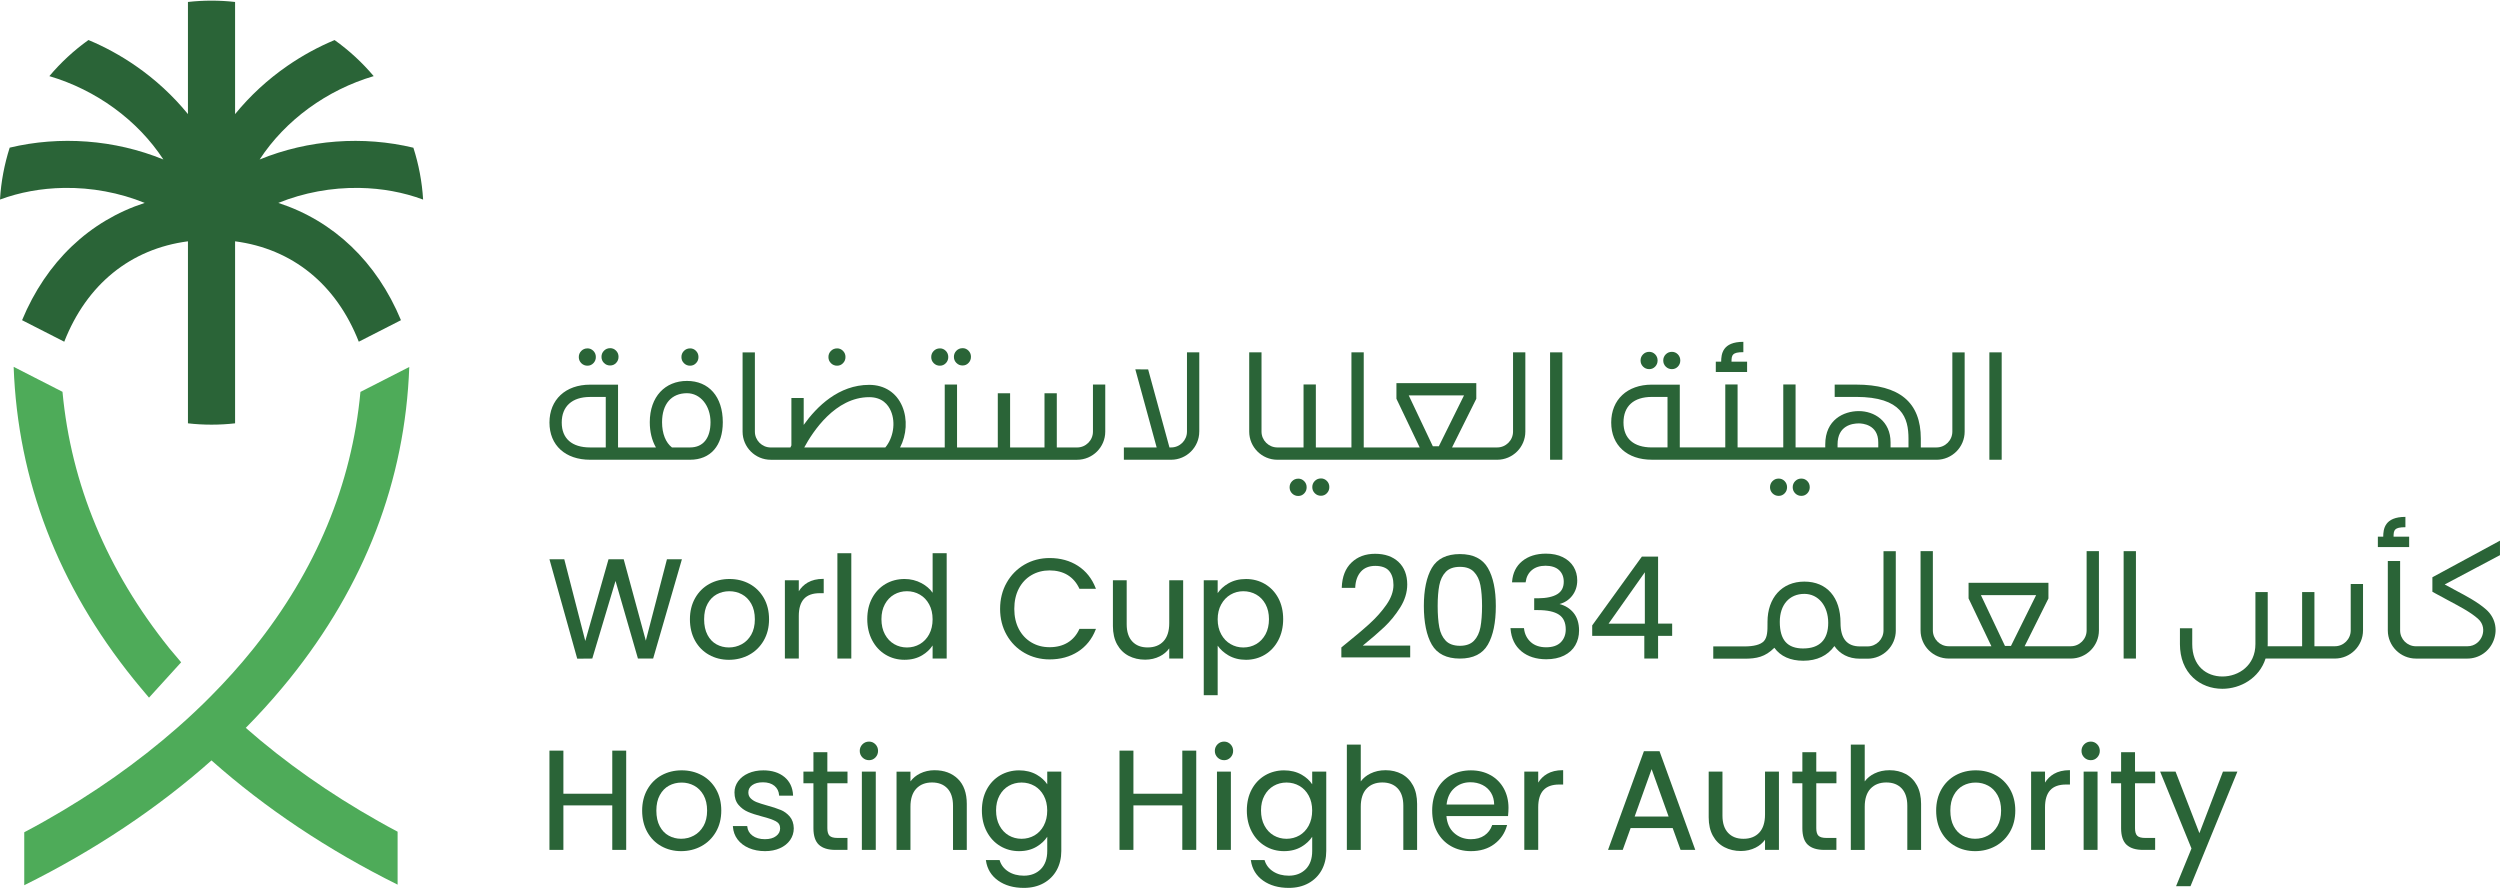 <?xml version="1.0" encoding="UTF-8"?><svg id="uuid-21041d90-1d96-4806-ae55-0f9ecc2ee633" xmlns="http://www.w3.org/2000/svg" viewBox="0 0 1054.55 374.82"><defs><style>.uuid-f21a149e-f6c3-4b01-9176-77120f067887{fill:#4eab59;}.uuid-f21a149e-f6c3-4b01-9176-77120f067887,.uuid-ddb1b9dc-a076-4231-a3a9-2886a8b91d4f{stroke-width:0px;}.uuid-ddb1b9dc-a076-4231-a3a9-2886a8b91d4f{fill:#2a6437;}</style></defs><path class="uuid-ddb1b9dc-a076-4231-a3a9-2886a8b91d4f" d="m117.4,85.59s0,0,0,0c10.62-4.29,22.4-6.52,34.19-6.32,9.52.16,18.61,1.84,26.89,4.92-.46-7.59-1.87-14.92-4.11-21.88-21.1-5.08-44.28-3.46-64.85,4.97,10.89-16.65,28.39-29.34,48.11-35.17-4.84-5.74-10.38-10.85-16.5-15.21-6.92,2.89-13.58,6.52-19.89,10.88-8.38,5.78-15.84,12.7-22.08,20.36V.83c-3.26-.37-6.57-.56-9.94-.56s-6.68.19-9.94.56v47.29c-6.24-7.66-13.7-14.58-22.08-20.36-6.31-4.36-12.97-7.99-19.89-10.88-6.12,4.37-11.66,9.49-16.49,15.23,19.72,5.83,37.2,18.51,48.1,35.17-20.57-8.43-43.74-10.05-64.83-5h0C1.86,69.26.45,76.57,0,84.17c8.28-3.06,17.36-4.74,26.86-4.9,11.78-.21,23.56,2.01,34.19,6.32,0,0,0,0,0,0-23.29,7.57-41.5,24.8-51.74,49.47l17.79,9.08c9.5-24.22,27.97-39.17,52.18-42.35v76.78c3.26.37,6.57.56,9.94.56s6.68-.19,9.94-.56v-76.78c24.21,3.18,42.68,18.13,52.18,42.35l17.79-9.08c-10.24-24.67-28.45-41.9-51.74-49.47Z"/><path class="uuid-f21a149e-f6c3-4b01-9176-77120f067887" d="m59.37,290.13l3.48,4.15,13.56-14.91-5-5.93c-26.31-32.84-41.42-69.16-45.05-108.17l-10.39-5.31-10.21-5.22c1.72,47.94,18.77,92.26,50.68,131.84.95,1.19,1.93,2.37,2.93,3.55Z"/><path class="uuid-f21a149e-f6c3-4b01-9176-77120f067887" d="m103.68,307.02c5.42-5.49,10.55-11.12,15.35-16.88.99-1.18,1.98-2.36,2.93-3.55,31.91-39.57,48.94-83.88,50.68-131.8l-10.21,5.22-10.39,5.3c-3.63,39-18.74,75.3-45.03,108.15-.17.21-.34.44-.52.65-5.31,6.6-11.09,13.04-17.28,19.28-2.32,2.36-4.69,4.68-7.13,6.96-2.4,2.27-4.85,4.49-7.36,6.68-16.49,14.47-35.25,27.7-55.82,39.3-2.85,1.62-5.74,3.19-8.67,4.73v22.34c29.61-14.68,56.33-32.52,78.98-52.64,22.54,20.03,49.08,37.78,78.51,52.4v-22.34c-2.77-1.46-5.5-2.96-8.2-4.49-20.57-11.6-39.35-24.82-55.84-39.3Z"/><path class="uuid-ddb1b9dc-a076-4231-a3a9-2886a8b91d4f" d="m1035.37,248.77c-1.33-.71-2.72-1.45-4.15-2.23h0l23.32-12.37v-6.11l-28.51,15.44v6.11l1.33.74c1.94,1.08,3.8,2.07,5.57,3.01,4.98,2.65,9.27,4.93,12.34,7.64,2.49,2.2,2.54,5.18,1.76,7.24-.8,2.11-2.87,4.37-6.28,4.37h-21.65c-3.68,0-6.68-3-6.68-6.68v-29.28h-5.19v29.28c0,6.54,5.33,11.87,11.87,11.87h21.65c4.99,0,9.37-3.03,11.14-7.72,1.78-4.7.56-9.67-3.18-12.97-3.53-3.12-8.08-5.54-13.35-8.34"/><path class="uuid-ddb1b9dc-a076-4231-a3a9-2886a8b91d4f" d="m955.65,277.79h29.25c6.54,0,11.87-5.32,11.87-11.87v-19.57h-5.19v19.57c0,3.68-3,6.68-6.68,6.68h-8.63v-22.85h-5.19v22.85h-14.55c.01-.31.04-.6.04-.91v-21.94h-5.19v21.94c0,8.97-7.01,13.67-13.93,13.67-3.42,0-6.54-1.16-8.79-3.27-2.57-2.41-3.93-6-3.93-10.4v-6.68h-5.19v6.68c0,5.87,1.93,10.77,5.57,14.19,3.21,3.01,7.6,4.67,12.34,4.67,7.59,0,15.56-4.43,18.21-12.76"/><path class="uuid-ddb1b9dc-a076-4231-a3a9-2886a8b91d4f" d="m885.37,265.92v-33.43h-5.19v33.43c0,3.68-3,6.68-6.68,6.68h-19.47l10.04-20.15v-6.61h-33.69v6.59l9.63,20.17h-18.01c-3.68,0-6.68-2.99-6.68-6.68v-33.43h-5.19v33.43c0,6.55,5.32,11.87,11.87,11.87h51.5c6.55,0,11.87-5.32,11.87-11.87m-39.64,6.54l-10.15-21.43h23.3s-10.61,21.43-10.61,21.43h-2.54Z"/><rect class="uuid-ddb1b9dc-a076-4231-a3a9-2886a8b91d4f" x="895.79" y="232.49" width="5.19" height="45.3"/><path class="uuid-ddb1b9dc-a076-4231-a3a9-2886a8b91d4f" d="m583.9,264.51c2.5-2.36,4.76-5.13,6.72-8.24,1.97-3.13,2.98-6.4,2.98-9.72,0-4.01-1.23-7.2-3.67-9.5-2.43-2.29-5.75-3.45-9.87-3.45s-7.39,1.24-9.96,3.69c-2.57,2.45-3.95,5.96-4.11,10.44v.24s5.68,0,5.68,0v-.22c.12-2.74.91-4.96,2.36-6.6,1.43-1.62,3.48-2.45,6.09-2.45s4.66.72,5.85,2.14c1.21,1.43,1.82,3.43,1.82,5.94,0,2.67-.98,5.44-2.9,8.21-1.94,2.81-4.36,5.53-7.18,8.1-2.82,2.57-6.8,5.91-11.81,9.94l-.09.07v4.21h29.04v-4.98h-20.01c3.65-2.96,6.7-5.59,9.07-7.83"/><path class="uuid-ddb1b9dc-a076-4231-a3a9-2886a8b91d4f" d="m615.82,233.72c-5.61,0-9.59,1.97-11.85,5.85-2.23,3.84-3.36,9.25-3.36,16.07s1.13,12.42,3.36,16.28c2.25,3.9,6.24,5.88,11.85,5.88s9.54-1.98,11.79-5.88c2.23-3.86,3.36-9.34,3.36-16.28s-1.13-12.23-3.36-16.07c-2.25-3.88-6.22-5.85-11.79-5.85m8.66,30.85c-.45,2.36-1.36,4.28-2.73,5.71-1.35,1.41-3.35,2.13-5.92,2.13s-4.63-.72-5.98-2.13c-1.37-1.42-2.29-3.34-2.73-5.71-.45-2.38-.68-5.39-.68-8.93s.23-6.36.68-8.72c.45-2.34,1.36-4.25,2.73-5.68,1.35-1.41,3.36-2.13,5.98-2.13s4.57.71,5.92,2.13c1.37,1.42,2.29,3.33,2.73,5.68.45,2.37.68,5.31.68,8.72s-.23,6.54-.68,8.93"/><path class="uuid-ddb1b9dc-a076-4231-a3a9-2886a8b91d4f" d="m641.76,274.74c2.72,2.22,6.25,3.35,10.48,3.35,2.92,0,5.45-.53,7.53-1.57,2.09-1.05,3.69-2.51,4.73-4.34,1.05-1.83,1.58-3.92,1.58-6.2,0-3.05-.78-5.56-2.31-7.45-1.47-1.82-3.47-3.08-5.94-3.74,2.16-.56,3.95-1.72,5.32-3.46,1.43-1.82,2.16-4,2.16-6.5,0-2.13-.52-4.07-1.55-5.77-1.03-1.69-2.56-3.05-4.55-4.04-1.99-.98-4.37-1.48-7.08-1.48-4.08,0-7.44,1.06-10.01,3.14-2.58,2.09-4.02,5.03-4.3,8.72l-.02.25h5.74l.03-.2c.27-2.07,1.14-3.74,2.59-4.96,1.46-1.22,3.4-1.85,5.79-1.85s4.38.62,5.69,1.84c1.31,1.22,1.98,2.86,1.98,4.88,0,2.39-.88,4.11-2.68,5.24-1.82,1.14-4.56,1.74-8.13,1.77h-1.66v4.98h1.6c3.93,0,6.91.65,8.84,1.92,1.9,1.25,2.87,3.35,2.87,6.22,0,2.22-.71,4.06-2.1,5.45-1.39,1.39-3.47,2.1-6.16,2.1s-4.89-.74-6.5-2.2c-1.61-1.46-2.57-3.37-2.84-5.68l-.02-.21h-5.69l.02.25c.32,4.09,1.87,7.29,4.6,9.52"/><path class="uuid-ddb1b9dc-a076-4231-a3a9-2886a8b91d4f" d="m693.6,277.79h5.81v-9.57h5.94v-5.16h-5.94v-28.28h-6.83l-20.92,28.97-.04.06v4.41h21.98v9.57Zm-15.07-14.72l15.3-21.68v21.68h-15.3Z"/><polygon class="uuid-ddb1b9dc-a076-4231-a3a9-2886a8b91d4f" points="272.42 270.24 263.14 236.09 263.09 235.92 256.68 235.92 246.89 270.38 238.07 236.09 238.02 235.92 231.77 235.92 243.44 277.68 243.49 277.85 249.84 277.79 259.64 245.05 269.05 277.63 269.1 277.79 275.51 277.79 287.64 235.92 281.33 235.92 272.42 270.24"/><path class="uuid-ddb1b9dc-a076-4231-a3a9-2886a8b91d4f" d="m316.02,276.22c2.56-1.4,4.62-3.42,6.12-6,1.5-2.58,2.26-5.61,2.26-9s-.74-6.41-2.2-8.97c-1.47-2.56-3.48-4.56-6-5.94-2.52-1.38-5.38-2.08-8.49-2.08s-5.97.7-8.49,2.08c-2.52,1.38-4.54,3.39-6,5.97-1.46,2.58-2.2,5.58-2.2,8.94s.72,6.42,2.14,8.99c1.42,2.58,3.41,4.6,5.91,6,2.5,1.4,5.33,2.11,8.4,2.11s5.99-.71,8.55-2.11m-17.58-8.39c-.95-1.78-1.43-4-1.43-6.6s.49-4.77,1.46-6.54c.96-1.77,2.26-3.11,3.86-3.98,1.6-.87,3.39-1.31,5.32-1.31s3.68.44,5.3,1.31c1.62.86,2.94,2.2,3.95,3.98,1,1.78,1.51,3.98,1.51,6.54s-.52,4.76-1.54,6.54c-1.02,1.77-2.38,3.12-4.04,4.01-1.66.89-3.46,1.34-5.36,1.34s-3.66-.44-5.24-1.31c-1.58-.86-2.85-2.2-3.8-3.98"/><path class="uuid-ddb1b9dc-a076-4231-a3a9-2886a8b91d4f" d="m347.46,250.23v-6.05h-.23c-2.56,0-4.77.53-6.56,1.57-1.54.9-2.79,2.13-3.72,3.65v-4.63h-5.87v33.02h5.87v-17.94c0-6.48,2.9-9.63,8.86-9.63h1.66Z"/><rect class="uuid-ddb1b9dc-a076-4231-a3a9-2886a8b91d4f" x="353.23" y="233.36" width="5.87" height="44.43"/><path class="uuid-ddb1b9dc-a076-4231-a3a9-2886a8b91d4f" d="m399.33,277.79v-44.43h-5.93v16.68c-1.14-1.63-2.7-2.98-4.65-4.03-2.2-1.18-4.62-1.78-7.18-1.78-2.96,0-5.67.71-8.05,2.11-2.38,1.4-4.28,3.4-5.64,5.94-1.36,2.54-2.05,5.52-2.05,8.87s.69,6.31,2.05,8.9c1.36,2.6,3.26,4.65,5.64,6.09,2.38,1.44,5.07,2.17,7.99,2.17s5.36-.64,7.48-1.9c1.86-1.11,3.33-2.5,4.4-4.14v5.51h5.93Zm-7.39-10.23c-.97,1.79-2.29,3.18-3.92,4.13-1.64.95-3.47,1.43-5.44,1.43s-3.79-.48-5.41-1.42c-1.62-.94-2.93-2.33-3.9-4.13-.97-1.8-1.46-3.95-1.46-6.4s.49-4.53,1.46-6.31c.96-1.77,2.27-3.14,3.89-4.07,1.62-.93,3.44-1.4,5.41-1.4s3.8.48,5.44,1.43c1.64.94,2.96,2.32,3.92,4.1.97,1.78,1.46,3.9,1.46,6.31s-.49,4.54-1.46,6.34"/><path class="uuid-ddb1b9dc-a076-4231-a3a9-2886a8b91d4f" d="m462.17,265.59l.12-.32h-6.96l-.06.14c-1.12,2.44-2.76,4.34-4.87,5.63-2.11,1.3-4.68,1.96-7.63,1.96s-5.42-.67-7.67-1.99c-2.25-1.32-4.04-3.21-5.32-5.64-1.28-2.43-1.93-5.3-1.93-8.54s.65-6.16,1.93-8.59c1.28-2.43,3.07-4.33,5.32-5.64,2.25-1.32,4.83-1.99,7.67-1.99s5.52.67,7.63,1.98c2.11,1.32,3.75,3.22,4.87,5.66l.06.13h6.96l-.12-.31c-1.56-4.03-4.07-7.18-7.46-9.38-3.39-2.19-7.41-3.3-11.95-3.3-3.86,0-7.43.93-10.6,2.76-3.17,1.84-5.71,4.41-7.54,7.66-1.84,3.25-2.76,6.96-2.76,11.02s.93,7.76,2.76,10.99c1.83,3.23,4.37,5.79,7.54,7.6,3.17,1.81,6.74,2.73,10.6,2.73,4.54,0,8.56-1.1,11.95-3.27,3.39-2.18,5.91-5.3,7.46-9.29"/><path class="uuid-ddb1b9dc-a076-4231-a3a9-2886a8b91d4f" d="m493.21,273.51v4.28h5.87v-33.02h-5.87v18.11c0,3.33-.82,5.89-2.43,7.62-1.61,1.73-3.85,2.6-6.66,2.6s-4.92-.84-6.49-2.51c-1.57-1.67-2.37-4.1-2.37-7.24v-18.59h-5.81v19.3c0,3.04.6,5.65,1.78,7.78,1.19,2.13,2.83,3.75,4.88,4.82,2.04,1.06,4.38,1.6,6.94,1.6,2.24,0,4.33-.48,6.19-1.42,1.63-.82,2.96-1.94,3.97-3.34"/><path class="uuid-ddb1b9dc-a076-4231-a3a9-2886a8b91d4f" d="m533.58,246.35c-2.39-1.4-5.07-2.11-7.99-2.11s-5.37.64-7.52,1.9c-1.87,1.1-3.36,2.47-4.43,4.05v-5.42h-5.87v48.47h5.87v-20.89c1.1,1.59,2.61,2.96,4.49,4.07,2.15,1.26,4.65,1.9,7.46,1.9s5.61-.73,7.99-2.17c2.38-1.44,4.28-3.49,5.64-6.09,1.36-2.6,2.05-5.59,2.05-8.9s-.69-6.33-2.05-8.87c-1.36-2.54-3.26-4.54-5.64-5.94m.24,21.21c-.97,1.79-2.29,3.18-3.92,4.13-1.64.95-3.47,1.43-5.44,1.43s-3.74-.48-5.38-1.43c-1.64-.94-2.97-2.33-3.95-4.13-.99-1.8-1.49-3.93-1.49-6.33s.5-4.48,1.49-6.28c.99-1.79,2.31-3.18,3.95-4.13,1.64-.95,3.45-1.43,5.38-1.43s3.8.47,5.44,1.4c1.64.93,2.95,2.29,3.92,4.07.97,1.78,1.46,3.9,1.46,6.31s-.49,4.6-1.46,6.4"/><path class="uuid-ddb1b9dc-a076-4231-a3a9-2886a8b91d4f" d="m1016.23,226.39h-6.58c.02-2.82.31-4,5-4v-4.36c-8.8,0-9.33,5.15-9.36,8.36h-2.26v4.36h13.2v-4.36Z"/><path class="uuid-ddb1b9dc-a076-4231-a3a9-2886a8b91d4f" d="m799.68,265.91v-33.39h-5.18v33.39c0,3.74-3.02,6.76-6.76,6.76h-3.17c-5.47,0-8.2-3.31-8.2-9.93,0-10.79-5.76-17.41-15.26-17.41s-15.54,6.91-15.54,16.98v.72c0,3.02,0,5.76-1.58,7.48-1.44,1.44-4.17,2.16-8.2,2.16h-13.1v5.18h13.1c5.18,0,8.78-.72,12.67-4.61,2.59,3.6,6.76,5.47,12.23,5.47,5.76,0,10.22-2.16,13.1-6.19,2.3,3.31,5.9,5.33,10.79,5.33h3.17c6.62,0,11.95-5.33,11.95-11.95Zm-39,7.63c-6.76,0-9.93-3.6-9.93-11.23,0-7.2,4.03-11.8,10.36-11.8,5.9,0,10.07,5.04,10.07,12.23s-3.74,10.79-10.51,10.79Z"/><polygon class="uuid-ddb1b9dc-a076-4231-a3a9-2886a8b91d4f" points="258.27 334.81 237.65 334.81 237.65 316.63 231.77 316.63 231.77 358.5 237.65 358.5 237.65 339.73 258.27 339.73 258.27 358.5 264.14 358.5 264.14 316.63 258.27 316.63 258.27 334.81"/><path class="uuid-ddb1b9dc-a076-4231-a3a9-2886a8b91d4f" d="m296.05,327.02c-2.52-1.38-5.38-2.08-8.49-2.08s-5.97.7-8.49,2.08c-2.52,1.38-4.54,3.39-6,5.97-1.46,2.58-2.2,5.59-2.2,8.94s.72,6.42,2.14,8.99c1.42,2.58,3.41,4.6,5.91,6,2.5,1.4,5.32,2.11,8.4,2.11s5.99-.71,8.55-2.11c2.56-1.4,4.62-3.42,6.12-6,1.5-2.58,2.26-5.61,2.26-9s-.74-6.41-2.2-8.97c-1.46-2.56-3.48-4.56-6-5.94m.67,21.45c-1.02,1.77-2.38,3.12-4.04,4.01-1.66.89-3.46,1.34-5.36,1.34s-3.65-.44-5.23-1.31c-1.58-.86-2.86-2.2-3.8-3.97-.95-1.78-1.43-4-1.43-6.6s.49-4.77,1.46-6.54c.96-1.77,2.26-3.11,3.86-3.98,1.6-.87,3.39-1.31,5.33-1.31s3.67.44,5.3,1.31c1.62.87,2.95,2.21,3.95,3.98,1,1.78,1.51,3.98,1.51,6.54s-.52,4.76-1.54,6.54"/><path class="uuid-ddb1b9dc-a076-4231-a3a9-2886a8b91d4f" d="m329.24,341.63c-1.46-.61-3.39-1.25-5.73-1.88-1.83-.51-3.29-.97-4.34-1.39-1.02-.4-1.87-.95-2.53-1.61-.65-.64-.97-1.48-.97-2.48,0-1.28.53-2.29,1.63-3.08,1.1-.8,2.62-1.2,4.5-1.2,2.04,0,3.67.5,4.87,1.49,1.19.99,1.85,2.31,1.97,3.94l.02.22h5.87v-.25c-.17-3.22-1.4-5.8-3.66-7.65-2.25-1.85-5.24-2.79-8.88-2.79-2.36,0-4.49.42-6.33,1.24-1.85.82-3.3,1.96-4.31,3.37-1.02,1.42-1.53,3.01-1.53,4.71,0,2.15.57,3.91,1.69,5.23,1.11,1.31,2.46,2.31,4.01,2.97,1.53.66,3.53,1.31,5.94,1.94,2.62.67,4.58,1.35,5.83,2.03,1.2.65,1.78,1.63,1.78,2.97s-.55,2.39-1.69,3.26c-1.14.88-2.73,1.32-4.73,1.32-2.16,0-3.92-.51-5.24-1.5-1.31-.98-2.05-2.27-2.19-3.82l-.02-.21h-6.04v.25c.14,2.02.79,3.83,1.96,5.38,1.17,1.55,2.78,2.78,4.79,3.64,2,.86,4.29,1.3,6.8,1.3,2.36,0,4.48-.42,6.3-1.24,1.83-.82,3.27-1.98,4.29-3.44,1.01-1.46,1.53-3.12,1.53-4.95-.04-2.02-.61-3.69-1.69-4.96-1.07-1.25-2.37-2.2-3.86-2.82"/><path class="uuid-ddb1b9dc-a076-4231-a3a9-2886a8b91d4f" d="m348.99,317.28h-5.87v8.2h-4.22v4.92h4.22v18.96c0,3.22.79,5.58,2.33,7,1.54,1.42,3.87,2.14,6.93,2.14h5.1v-5.04h-4.21c-1.59,0-2.72-.31-3.34-.92-.62-.6-.94-1.68-.94-3.19v-18.96h8.5v-4.92h-8.5v-8.2Z"/><rect class="uuid-ddb1b9dc-a076-4231-a3a9-2886a8b91d4f" x="363.55" y="325.48" width="5.87" height="33.02"/><path class="uuid-ddb1b9dc-a076-4231-a3a9-2886a8b91d4f" d="m366.58,312.82c-1.09,0-2.02.38-2.78,1.14-.75.76-1.14,1.69-1.14,2.78s.38,2.02,1.14,2.78c.76.76,1.69,1.14,2.78,1.14s1.95-.38,2.69-1.14c.73-.76,1.11-1.69,1.11-2.78s-.37-2.02-1.11-2.78c-.74-.76-1.64-1.14-2.69-1.14"/><path class="uuid-ddb1b9dc-a076-4231-a3a9-2886a8b91d4f" d="m394.27,324.89c-2.25,0-4.33.47-6.19,1.39-1.64.81-2.99,1.93-4.03,3.33v-4.12h-5.87v33.02h5.87v-18.23c0-3.33.83-5.89,2.46-7.62,1.63-1.73,3.86-2.6,6.63-2.6s4.92.85,6.49,2.51c1.57,1.67,2.37,4.12,2.37,7.3v18.65h5.81v-19.42c0-4.56-1.26-8.1-3.75-10.54-2.49-2.43-5.78-3.66-9.79-3.66"/><path class="uuid-ddb1b9dc-a076-4231-a3a9-2886a8b91d4f" d="m441.74,330.82c-1.04-1.58-2.51-2.92-4.37-4h0c-2.15-1.24-4.68-1.87-7.51-1.87s-5.61.71-7.99,2.11c-2.38,1.4-4.28,3.4-5.64,5.94-1.36,2.54-2.05,5.52-2.05,8.87s.69,6.31,2.05,8.9c1.36,2.6,3.26,4.65,5.64,6.09,2.38,1.44,5.07,2.17,7.99,2.17s5.36-.65,7.49-1.93c1.86-1.12,3.33-2.51,4.4-4.13v6.01c0,3.28-.93,5.87-2.75,7.68-1.83,1.81-4.22,2.72-7.12,2.72-2.56,0-4.77-.6-6.59-1.77-1.81-1.17-3.01-2.74-3.59-4.66l-.05-.17h-5.79l.04.27c.52,3.53,2.25,6.36,5.15,8.41,2.88,2.04,6.52,3.07,10.83,3.07,3.16,0,5.96-.67,8.34-1.99,2.39-1.33,4.24-3.18,5.53-5.53,1.28-2.34,1.93-5.05,1.93-8.04v-33.5h-5.93v5.34Zm-1.46,17.45c-.97,1.79-2.28,3.18-3.92,4.13-1.64.94-3.47,1.42-5.44,1.42s-3.79-.48-5.41-1.42c-1.62-.95-2.93-2.33-3.89-4.13-.97-1.8-1.46-3.95-1.46-6.4s.49-4.53,1.46-6.31c.96-1.77,2.27-3.14,3.89-4.07,1.62-.93,3.44-1.4,5.41-1.4s3.8.48,5.44,1.42c1.64.94,2.96,2.32,3.92,4.1.97,1.78,1.46,3.9,1.46,6.3s-.49,4.54-1.46,6.34"/><polygon class="uuid-ddb1b9dc-a076-4231-a3a9-2886a8b91d4f" points="498.72 334.81 478.1 334.81 478.1 316.63 472.23 316.63 472.23 358.5 478.1 358.5 478.1 339.73 498.72 339.73 498.72 358.5 504.6 358.5 504.6 316.63 498.72 316.63 498.72 334.81"/><path class="uuid-ddb1b9dc-a076-4231-a3a9-2886a8b91d4f" d="m516.36,312.82c-1.09,0-2.02.38-2.78,1.14-.75.76-1.14,1.69-1.14,2.78s.38,2.02,1.14,2.78c.76.76,1.69,1.14,2.78,1.14s1.95-.38,2.69-1.14c.73-.76,1.11-1.69,1.11-2.78s-.37-2.02-1.11-2.78c-.74-.76-1.64-1.14-2.69-1.14"/><rect class="uuid-ddb1b9dc-a076-4231-a3a9-2886a8b91d4f" x="513.34" y="325.48" width="5.87" height="33.02"/><path class="uuid-ddb1b9dc-a076-4231-a3a9-2886a8b91d4f" d="m553.5,330.82c-1.04-1.58-2.51-2.92-4.37-4h0c-2.15-1.24-4.68-1.87-7.51-1.87s-5.61.71-7.99,2.11c-2.38,1.4-4.28,3.4-5.64,5.94-1.36,2.54-2.05,5.52-2.05,8.87s.69,6.31,2.05,8.9c1.36,2.6,3.26,4.65,5.64,6.09,2.38,1.44,5.07,2.17,7.99,2.17s5.36-.65,7.49-1.93c1.86-1.12,3.33-2.51,4.4-4.13v6.01c0,3.28-.93,5.87-2.75,7.68-1.83,1.81-4.22,2.72-7.12,2.72-2.56,0-4.77-.6-6.59-1.77-1.81-1.17-3.01-2.74-3.59-4.66l-.05-.17h-5.79l.04.27c.52,3.53,2.25,6.36,5.15,8.41,2.88,2.04,6.52,3.07,10.83,3.07,3.16,0,5.96-.67,8.34-1.99,2.39-1.33,4.24-3.18,5.53-5.53,1.28-2.34,1.93-5.05,1.93-8.04v-33.5h-5.93v5.34Zm-1.46,17.45c-.97,1.79-2.28,3.18-3.92,4.13-1.64.94-3.47,1.42-5.44,1.42s-3.79-.48-5.41-1.42c-1.62-.95-2.93-2.33-3.89-4.13-.97-1.8-1.46-3.95-1.46-6.4s.49-4.53,1.46-6.31c.96-1.77,2.27-3.14,3.89-4.07,1.62-.93,3.44-1.4,5.41-1.4s3.8.48,5.44,1.42c1.64.94,2.96,2.32,3.92,4.1.97,1.78,1.46,3.9,1.46,6.3s-.49,4.54-1.46,6.34"/><path class="uuid-ddb1b9dc-a076-4231-a3a9-2886a8b91d4f" d="m591.28,326.49c-2.01-1.06-4.28-1.6-6.76-1.6s-4.53.47-6.43,1.39c-1.67.81-3.05,1.93-4.09,3.33v-15.53h-5.87v44.43h5.87v-18.23c0-3.33.83-5.9,2.46-7.62,1.63-1.73,3.86-2.6,6.63-2.6s4.92.85,6.49,2.51c1.57,1.67,2.37,4.12,2.37,7.3v18.65h5.81v-19.42c0-3.03-.58-5.65-1.72-7.78-1.15-2.13-2.75-3.75-4.76-4.82"/><path class="uuid-ddb1b9dc-a076-4231-a3a9-2886a8b91d4f" d="m628.77,327c-2.4-1.36-5.2-2.05-8.31-2.05s-6.06.7-8.52,2.08c-2.46,1.38-4.4,3.38-5.77,5.94-1.36,2.56-2.05,5.57-2.05,8.96s.71,6.42,2.11,8.99c1.4,2.58,3.36,4.6,5.82,6,2.46,1.4,5.29,2.11,8.41,2.11,3.92,0,7.24-1,9.88-2.99,2.65-1.98,4.43-4.59,5.31-7.76l.08-.29h-6.29l-.05.16c-.62,1.77-1.7,3.2-3.21,4.25-1.52,1.06-3.44,1.59-5.72,1.59-2.78,0-5.18-.89-7.12-2.65-1.89-1.7-2.97-4.1-3.21-7.11h25.98l.02-.21c.12-1.15.18-2.26.18-3.29,0-2.99-.66-5.72-1.96-8.1-1.31-2.39-3.18-4.28-5.58-5.65m-18.58,12.39c.31-2.9,1.38-5.2,3.2-6.85,1.87-1.69,4.16-2.55,6.83-2.55,1.86,0,3.57.38,5.1,1.14,1.52.75,2.73,1.86,3.62,3.3.85,1.39,1.3,3.06,1.33,4.97h-20.07Z"/><path class="uuid-ddb1b9dc-a076-4231-a3a9-2886a8b91d4f" d="m652.57,326.46c-1.54.9-2.79,2.13-3.72,3.65v-4.63h-5.87v33.02h5.87v-17.94c0-6.48,2.9-9.63,8.86-9.63h1.66v-6.05h-.23c-2.56,0-4.77.53-6.56,1.57"/><path class="uuid-ddb1b9dc-a076-4231-a3a9-2886a8b91d4f" d="m700,316.86h-6.56l-15.03,41.33-.11.31h6.2l3.33-9.21h17.74l3.33,9.21h6.2l-15.03-41.48-.05-.15Zm-10.47,27.57l7.16-20,7.16,20h-14.31Z"/><path class="uuid-ddb1b9dc-a076-4231-a3a9-2886a8b91d4f" d="m744.52,343.6c0,3.33-.82,5.89-2.43,7.62-1.61,1.73-3.85,2.6-6.66,2.6s-4.92-.85-6.49-2.51c-1.57-1.67-2.37-4.11-2.37-7.24v-18.59h-5.81v19.3c0,3.04.6,5.65,1.78,7.78,1.18,2.13,2.82,3.75,4.88,4.81,2.04,1.06,4.38,1.6,6.94,1.6,2.24,0,4.32-.48,6.19-1.42,1.63-.82,2.96-1.94,3.97-3.34v4.28h5.87v-33.02h-5.87v18.11Z"/><path class="uuid-ddb1b9dc-a076-4231-a3a9-2886a8b91d4f" d="m766.14,317.28h-5.87v8.2h-4.22v4.92h4.22v18.96c0,3.22.78,5.58,2.33,7,1.54,1.42,3.88,2.14,6.93,2.14h5.1v-5.04h-4.21c-1.59,0-2.72-.31-3.34-.92-.62-.6-.94-1.68-.94-3.19v-18.96h8.5v-4.92h-8.5v-8.2Z"/><path class="uuid-ddb1b9dc-a076-4231-a3a9-2886a8b91d4f" d="m803.86,326.49c-2.01-1.06-4.28-1.6-6.76-1.6s-4.53.47-6.43,1.39c-1.67.81-3.05,1.93-4.09,3.33v-15.53h-5.87v44.43h5.87v-18.23c0-3.33.83-5.9,2.46-7.62,1.63-1.73,3.86-2.6,6.64-2.6s4.92.85,6.49,2.51c1.57,1.67,2.37,4.12,2.37,7.3v18.65h5.81v-19.42c0-3.03-.58-5.65-1.72-7.78-1.15-2.13-2.75-3.75-4.76-4.82"/><path class="uuid-ddb1b9dc-a076-4231-a3a9-2886a8b91d4f" d="m841.89,327.02c-2.52-1.38-5.38-2.08-8.49-2.08s-5.97.7-8.49,2.08c-2.52,1.38-4.54,3.39-6,5.97-1.46,2.58-2.2,5.59-2.2,8.94s.72,6.42,2.14,8.99c1.42,2.58,3.41,4.6,5.91,6,2.5,1.4,5.32,2.11,8.4,2.11s5.99-.71,8.55-2.11c2.56-1.4,4.62-3.42,6.12-6,1.5-2.58,2.26-5.61,2.26-9s-.74-6.41-2.2-8.97c-1.46-2.56-3.48-4.56-6-5.94m.67,21.45c-1.02,1.77-2.38,3.12-4.04,4.01-1.66.89-3.46,1.34-5.36,1.34s-3.65-.44-5.24-1.31c-1.58-.86-2.86-2.2-3.8-3.97-.95-1.78-1.43-4-1.43-6.6s.49-4.77,1.46-6.54c.96-1.77,2.26-3.11,3.86-3.98,1.6-.87,3.4-1.31,5.33-1.31s3.67.44,5.3,1.31c1.62.87,2.95,2.21,3.95,3.98,1,1.78,1.51,3.98,1.51,6.54s-.52,4.76-1.54,6.54"/><path class="uuid-ddb1b9dc-a076-4231-a3a9-2886a8b91d4f" d="m866.35,326.46c-1.54.9-2.79,2.13-3.72,3.65v-4.63h-5.87v33.02h5.87v-17.94c0-6.48,2.9-9.63,8.86-9.63h1.66v-6.05h-.23c-2.56,0-4.77.53-6.56,1.57"/><rect class="uuid-ddb1b9dc-a076-4231-a3a9-2886a8b91d4f" x="878.92" y="325.48" width="5.87" height="33.02"/><path class="uuid-ddb1b9dc-a076-4231-a3a9-2886a8b91d4f" d="m881.94,312.82c-1.09,0-2.02.38-2.78,1.14-.75.76-1.14,1.69-1.14,2.78s.38,2.02,1.14,2.78c.76.76,1.69,1.14,2.78,1.14s1.95-.38,2.69-1.14c.73-.76,1.11-1.69,1.11-2.78s-.37-2.02-1.11-2.78c-.74-.76-1.64-1.14-2.69-1.14"/><path class="uuid-ddb1b9dc-a076-4231-a3a9-2886a8b91d4f" d="m900.59,317.28h-5.87v8.2h-4.22v4.92h4.22v18.96c0,3.22.79,5.58,2.33,7,1.54,1.42,3.87,2.14,6.93,2.14h5.1v-5.04h-4.21c-1.59,0-2.72-.31-3.34-.92-.62-.6-.94-1.68-.94-3.19v-18.96h8.5v-4.92h-8.5v-8.2Z"/><polygon class="uuid-ddb1b9dc-a076-4231-a3a9-2886a8b91d4f" points="927.75 351.45 917.75 325.63 917.69 325.48 911.19 325.48 924.41 357.91 917.9 373.83 923.99 373.83 943.65 325.8 943.78 325.48 937.69 325.48 927.75 351.45"/><rect class="uuid-ddb1b9dc-a076-4231-a3a9-2886a8b91d4f" x="839.16" y="148.63" width="5.19" height="45.3"/><path class="uuid-ddb1b9dc-a076-4231-a3a9-2886a8b91d4f" d="m538.81,193.93h92.74c6.54,0,11.87-5.32,11.87-11.87v-33.43h-5.19v33.43c0,3.68-3,6.68-6.68,6.68h-19.05l10.23-20.52v-6.61h-33.69v6.59l9.81,20.54h-23.6v-40.11h-5.19v40.11h-15.01v-26.56h-5.19v26.56h-11.05c-3.68,0-6.68-3-6.68-6.68v-33.43h-5.19v33.43c0,6.54,5.32,11.87,11.87,11.87m55.43-27.13h23.3l-10.61,21.43h-2.54l-10.15-21.43Z"/><path class="uuid-ddb1b9dc-a076-4231-a3a9-2886a8b91d4f" d="m505.88,182.06v-33.43h-5.19v33.43c0,3.68-2.99,6.68-6.68,6.68h-.71l-8.99-32.91-5.41-.04,9,32.95h-13.83v5.19h19.93c6.55,0,11.87-5.33,11.87-11.87"/><path class="uuid-ddb1b9dc-a076-4231-a3a9-2886a8b91d4f" d="m325.09,193.94h129.26c6.55,0,11.87-5.33,11.87-11.87v-19.88h-5.19v19.88c0,3.68-3,6.68-6.68,6.68h-8.57v-22.85h-5.19v22.85h-14.51v-22.85h-5.19v22.85h-17.19v-26.56h-5.19v26.56h-18.84c2.74-5.26,3.22-11.87.94-17.31-2.43-5.79-7.52-9.1-13.95-9.1-12.86,0-22.1,9.12-27.64,16.89v-11.34h-5.19v19.99c-.16.33-.3.62-.42.87h-8.3c-3.68,0-6.68-3-6.68-6.68v-33.43h-5.19v33.43c0,6.54,5.32,11.87,11.87,11.87m41.55-26.41c5.52,0,8.03,3.22,9.17,5.92,2.05,4.87.99,11.24-2.38,15.3h-34.2c3.58-6.63,13.08-21.22,27.42-21.22"/><rect class="uuid-ddb1b9dc-a076-4231-a3a9-2886a8b91d4f" x="653.85" y="148.63" width="5.19" height="45.3"/><path class="uuid-ddb1b9dc-a076-4231-a3a9-2886a8b91d4f" d="m823.54,148.63v33.43c0,3.68-3,6.68-6.68,6.68h-6.62v-3.69c0-15.35-8.95-22.82-27.36-22.82h-8.97v5.19h8.97c19.53,0,22.16,8.91,22.16,17.62v3.69h-7.56v-2.11c0-9.08-6.94-13.21-13.38-13.21s-14.17,3.68-14.17,14.05v1.27h-12.52v-26.56h-5.19v26.56h-19.27v-26.56h-5.19v26.56h-3.21s-15.98,0-15.98,0v-26.48h-11.8c-10.36,0-17.13,6.33-17.13,15.98s6.76,15.69,17.13,15.69h.01l-.05.02h120.13c6.54,0,11.87-5.33,11.87-11.87v-33.43h-5.19Zm-138.72,29.59c0-6.91,4.32-10.79,11.95-10.79h6.62v21.3h-6.62c-7.63,0-11.95-3.74-11.95-10.51Zm107.47,10.51h-17.17v-1.27c0-8,6.28-8.86,8.98-8.86,1.37,0,8.19.39,8.19,8.02v2.11Z"/><path class="uuid-ddb1b9dc-a076-4231-a3a9-2886a8b91d4f" d="m736.96,152.55h-6.58c.02-2.82.31-4,5-4v-4.36c-8.8,0-9.33,5.15-9.36,8.36h-2.26v4.36h13.2v-4.36Z"/><path class="uuid-ddb1b9dc-a076-4231-a3a9-2886a8b91d4f" d="m759.85,201.87c-1.02,0-1.89.36-2.59,1.06-.7.7-1.06,1.58-1.06,2.59s.36,1.89,1.06,2.59c.71.7,1.58,1.06,2.59,1.06s1.82-.36,2.51-1.06c.68-.7,1.03-1.58,1.03-2.59s-.35-1.89-1.03-2.59c-.69-.7-1.53-1.06-2.51-1.06"/><path class="uuid-ddb1b9dc-a076-4231-a3a9-2886a8b91d4f" d="m750.28,201.87c-1.02,0-1.89.36-2.59,1.06-.7.7-1.06,1.58-1.06,2.59s.36,1.89,1.06,2.59c.71.7,1.58,1.06,2.59,1.06s1.82-.36,2.51-1.06c.68-.7,1.03-1.58,1.03-2.59s-.35-1.89-1.03-2.59c-.69-.7-1.53-1.06-2.51-1.06"/><path class="uuid-ddb1b9dc-a076-4231-a3a9-2886a8b91d4f" d="m557.17,201.82c-1.02,0-1.88.37-2.58,1.08-.7.71-1.05,1.59-1.04,2.6,0,1.02.37,1.88,1.08,2.58.71.7,1.59,1.05,2.6,1.04.98,0,1.82-.37,2.5-1.09.68-.71,1.02-1.59,1.01-2.6,0-1.01-.36-1.88-1.06-2.58-.7-.7-1.54-1.05-2.52-1.04"/><path class="uuid-ddb1b9dc-a076-4231-a3a9-2886a8b91d4f" d="m547.6,201.91c-1.02,0-1.88.37-2.58,1.08-.7.71-1.05,1.59-1.04,2.6,0,1.02.37,1.88,1.08,2.58.71.7,1.59,1.05,2.6,1.04.98,0,1.82-.37,2.5-1.09.68-.71,1.02-1.59,1.01-2.6,0-1.01-.36-1.88-1.06-2.58-.7-.7-1.54-1.05-2.52-1.04"/><path class="uuid-ddb1b9dc-a076-4231-a3a9-2886a8b91d4f" d="m705.24,148.41c-1.02,0-1.89.36-2.59,1.06-.7.7-1.06,1.58-1.06,2.59s.36,1.89,1.06,2.59c.71.7,1.58,1.06,2.59,1.06s1.82-.36,2.51-1.06c.68-.7,1.03-1.58,1.03-2.59s-.35-1.89-1.03-2.59c-.69-.7-1.53-1.06-2.51-1.06"/><path class="uuid-ddb1b9dc-a076-4231-a3a9-2886a8b91d4f" d="m695.67,148.41c-1.02,0-1.89.36-2.59,1.06-.7.7-1.06,1.58-1.06,2.59s.36,1.89,1.06,2.59c.71.7,1.58,1.06,2.59,1.06s1.82-.36,2.51-1.06c.68-.7,1.03-1.58,1.03-2.59s-.35-1.89-1.03-2.59c-.69-.7-1.53-1.06-2.51-1.06"/><path class="uuid-ddb1b9dc-a076-4231-a3a9-2886a8b91d4f" d="m406,146.87c-1.02,0-1.88.37-2.58,1.08-.7.71-1.05,1.59-1.04,2.6,0,1.02.37,1.88,1.08,2.58.71.7,1.59,1.05,2.6,1.04s1.82-.37,2.5-1.09c.68-.71,1.02-1.59,1.01-2.6,0-1.01-.36-1.88-1.06-2.58-.7-.7-1.54-1.05-2.52-1.04"/><path class="uuid-ddb1b9dc-a076-4231-a3a9-2886a8b91d4f" d="m396.43,146.96c-1.02,0-1.88.37-2.58,1.08-.7.71-1.05,1.59-1.04,2.6,0,1.02.37,1.88,1.08,2.58.71.7,1.59,1.05,2.6,1.04.98,0,1.82-.37,2.5-1.09.68-.71,1.02-1.59,1.01-2.6s-.36-1.88-1.06-2.58c-.7-.7-1.54-1.05-2.52-1.04"/><path class="uuid-ddb1b9dc-a076-4231-a3a9-2886a8b91d4f" d="m257.34,146.87c-1.02,0-1.88.37-2.58,1.08-.7.71-1.05,1.59-1.04,2.6,0,1.02.37,1.88,1.08,2.58.71.7,1.59,1.05,2.6,1.04s1.82-.37,2.5-1.09c.68-.71,1.02-1.59,1.01-2.6,0-1.01-.36-1.88-1.06-2.58-.7-.7-1.54-1.05-2.52-1.04"/><path class="uuid-ddb1b9dc-a076-4231-a3a9-2886a8b91d4f" d="m247.77,146.96c-1.02,0-1.88.37-2.58,1.08-.7.71-1.05,1.59-1.04,2.6,0,1.02.37,1.88,1.08,2.58.71.7,1.59,1.05,2.6,1.04.98,0,1.82-.37,2.5-1.09.68-.71,1.02-1.59,1.01-2.6,0-1.01-.36-1.88-1.06-2.58-.7-.7-1.54-1.05-2.52-1.04"/><path class="uuid-ddb1b9dc-a076-4231-a3a9-2886a8b91d4f" d="m353.07,146.96c-1.02,0-1.88.37-2.58,1.08-.7.71-1.05,1.59-1.04,2.6,0,1.02.37,1.88,1.08,2.58.71.7,1.59,1.05,2.6,1.04.98,0,1.82-.37,2.5-1.09.68-.71,1.02-1.59,1.01-2.6,0-1.01-.36-1.88-1.06-2.58-.7-.7-1.54-1.05-2.52-1.04"/><path class="uuid-ddb1b9dc-a076-4231-a3a9-2886a8b91d4f" d="m291.06,146.96c-1.02,0-1.88.37-2.58,1.08-.7.71-1.05,1.59-1.04,2.6,0,1.02.37,1.88,1.08,2.58.71.7,1.59,1.05,2.6,1.04.98,0,1.82-.37,2.5-1.09.68-.71,1.02-1.59,1.01-2.6s-.36-1.88-1.06-2.58c-.7-.7-1.54-1.05-2.52-1.04"/><path class="uuid-ddb1b9dc-a076-4231-a3a9-2886a8b91d4f" d="m304.89,178.09c0-10.79-5.9-17.41-15.11-17.41s-15.69,6.62-15.69,17.41c0,4.03.86,7.63,2.59,10.65h-15.98v-26.48h-11.8c-10.36,0-17.13,6.33-17.13,15.98s6.76,15.69,17.13,15.69h42.17c8.64,0,13.82-5.9,13.82-15.83Zm-49.37-10.65v21.3h-6.62c-7.63,0-11.95-3.74-11.95-10.51s4.32-10.79,11.95-10.79h6.62Zm35.55,21.3h-7.63c-2.59-2.01-4.17-5.76-4.17-10.65,0-7.77,4.03-12.23,10.51-12.23,5.61,0,9.93,5.18,9.93,12.23,0,6.62-3.02,10.65-8.64,10.65Z"/></svg>